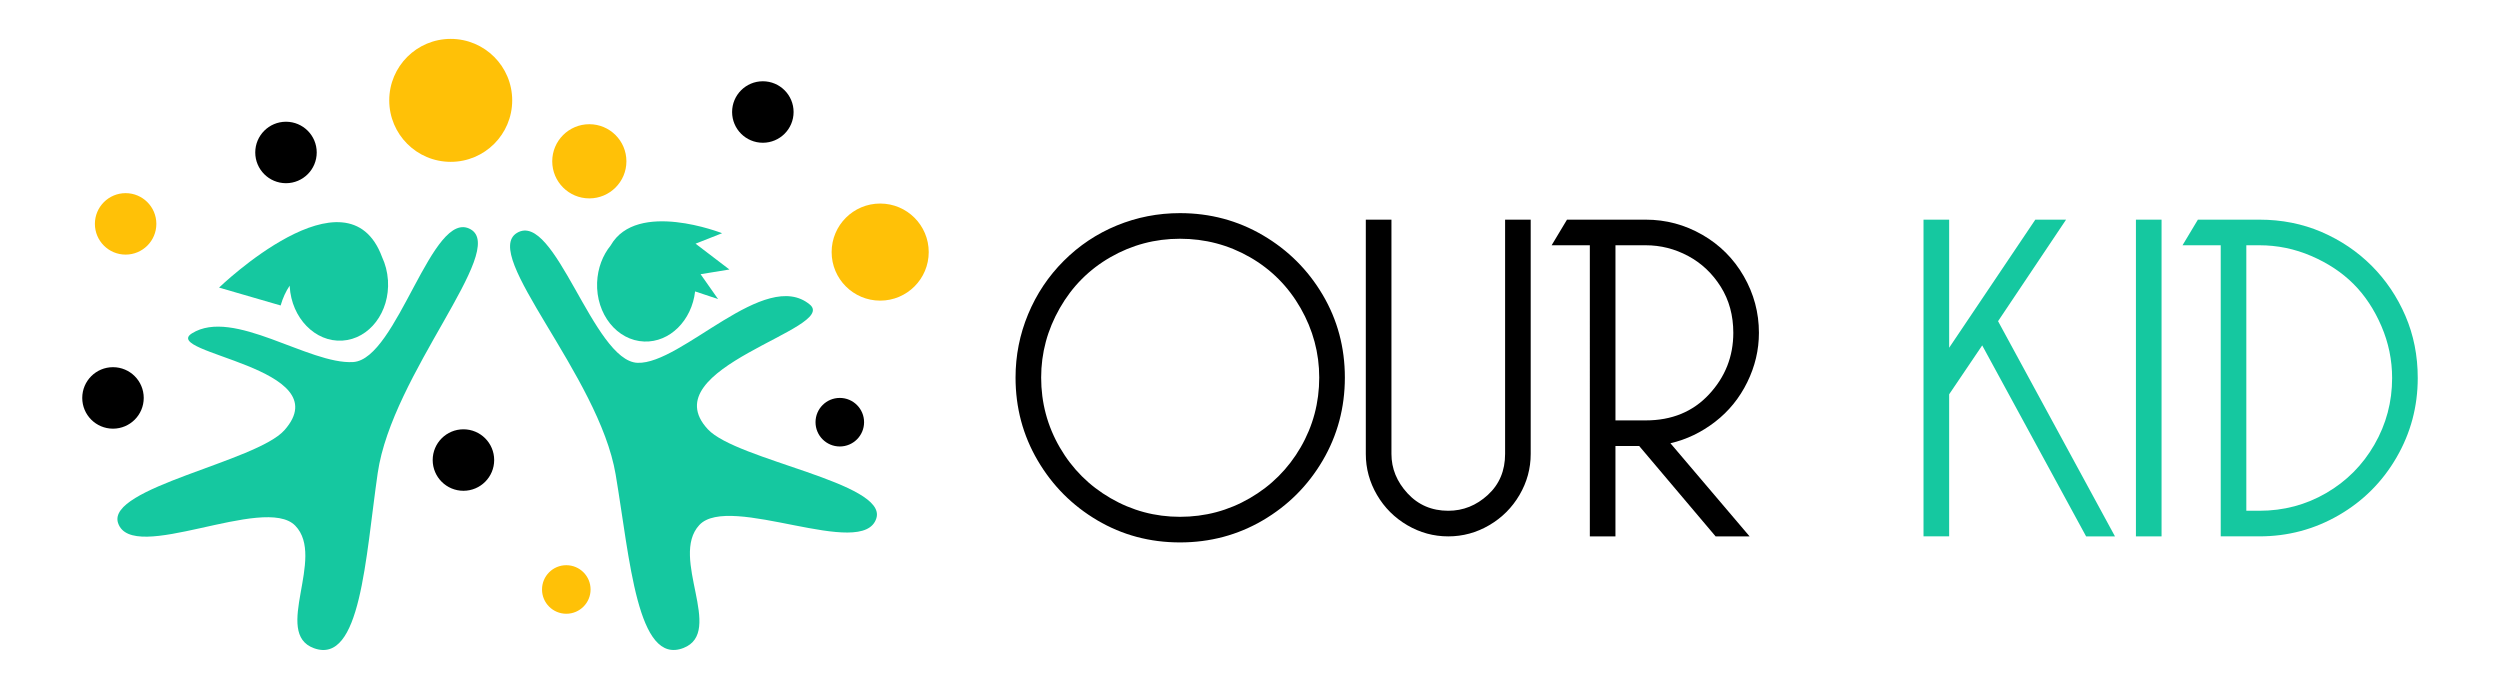 <?xml version="1.0" encoding="utf-8"?>
<!-- Generator: Adobe Illustrator 16.0.0, SVG Export Plug-In . SVG Version: 6.00 Build 0)  -->
<!DOCTYPE svg PUBLIC "-//W3C//DTD SVG 1.1//EN" "http://www.w3.org/Graphics/SVG/1.1/DTD/svg11.dtd">
<svg version="1.1" id="Calque_1" xmlns="http://www.w3.org/2000/svg" xmlns:xlink="http://www.w3.org/1999/xlink" x="0px" y="0px"
	 width="225px" height="62px" viewBox="0 0 225 62" enable-background="new 0 0 225 62" xml:space="preserve">
<g>
	<g>
		<path d="M106.198,19.182c2.709,0,5.197,0.664,7.461,1.991s4.059,3.116,5.387,5.366c1.326,2.25,1.992,4.73,1.992,7.439
			c0,2.712-0.666,5.199-1.992,7.463c-1.328,2.264-3.123,4.059-5.387,5.387c-2.264,1.327-4.752,1.99-7.461,1.99
			c-2.713,0-5.193-0.663-7.442-1.99c-2.25-1.328-4.039-3.123-5.366-5.387c-1.328-2.264-1.991-4.751-1.991-7.463
			c0-1.983,0.377-3.883,1.132-5.7c0.754-1.816,1.823-3.417,3.207-4.8c1.384-1.384,2.977-2.445,4.779-3.186
			C102.318,19.553,104.212,19.182,106.198,19.182z M106.198,21.487c-2.237,0-4.319,0.552-6.248,1.655
			c-1.929,1.104-3.452,2.635-4.569,4.59c-1.118,1.957-1.677,4.039-1.677,6.246c0,2.264,0.559,4.36,1.677,6.289
			c1.117,1.928,2.641,3.451,4.569,4.568c1.928,1.119,4.01,1.678,6.248,1.678c2.264,0,4.359-0.559,6.287-1.678
			c1.928-1.117,3.451-2.641,4.57-4.568c1.117-1.929,1.676-4.025,1.676-6.289c0-2.207-0.559-4.289-1.676-6.246
			c-1.119-1.955-2.643-3.485-4.57-4.59C110.558,22.039,108.462,21.487,106.198,21.487z"/>
		<path d="M135.458,19.769h2.305v21.085c0,1.314-0.336,2.544-1.006,3.689c-0.67,1.146-1.58,2.055-2.725,2.725
			c-1.146,0.671-2.377,1.006-3.689,1.006c-1.314,0-2.543-0.335-3.689-1.006c-1.146-0.67-2.053-1.578-2.725-2.725
			c-0.67-1.146-1.006-2.375-1.006-3.689V19.769h2.307v21.085c0,1.314,0.48,2.494,1.445,3.543c0.965,1.048,2.188,1.572,3.668,1.572
			c1.342,0,2.529-0.475,3.563-1.426c1.035-0.949,1.553-2.18,1.553-3.689V19.769z"/>
		<path d="M148.116,19.769c1.816,0,3.514,0.454,5.094,1.362c1.578,0.908,2.822,2.152,3.73,3.73c0.908,1.58,1.363,3.277,1.363,5.094
			c0,1.537-0.35,3.018-1.049,4.443s-1.662,2.613-2.893,3.563c-1.23,0.951-2.57,1.594-4.023,1.93l7.125,8.383h-3.059l-6.875-8.132
			h-2.139v8.132h-2.305V22.074h-3.438l1.383-2.306H148.116z M145.392,37.836h2.725c2.348,0,4.248-0.782,5.701-2.348
			c1.453-1.564,2.18-3.409,2.18-5.533c0-1.564-0.377-2.948-1.131-4.15c-0.756-1.201-1.734-2.123-2.936-2.767
			c-1.201-0.643-2.473-0.964-3.814-0.964h-2.725V37.836z"/>
		<path fill="#15C8A0" d="M190.347,48.273h-2.598l-9.35-17.187l-2.975,4.401v12.785h-2.307V19.769h2.307v11.528l7.754-11.528h2.768
			l-6.121,9.138L190.347,48.273z"/>
		<path fill="#15C8A0" d="M192.233,48.273V19.769h2.307v28.505H192.233z"/>
		<path fill="#15C8A0" d="M197.81,19.769h5.533c2.012,0,3.877,0.37,5.596,1.11c1.719,0.741,3.221,1.754,4.508,3.039
			c1.285,1.286,2.297,2.788,3.039,4.507c0.74,1.719,1.111,3.584,1.111,5.597c0,2.571-0.637,4.953-1.908,7.146
			c-1.271,2.195-3.004,3.928-5.197,5.199c-2.195,1.271-4.578,1.906-7.148,1.906h-3.479V22.074h-3.438L197.81,19.769z
			 M203.343,45.969c2.18,0,4.186-0.531,6.016-1.594c1.83-1.062,3.277-2.515,4.338-4.359c1.063-1.844,1.594-3.842,1.594-5.994
			c0-1.621-0.322-3.18-0.965-4.674c-0.643-1.495-1.48-2.76-2.514-3.795c-1.035-1.033-2.299-1.871-3.795-2.515
			c-1.494-0.643-3.053-0.964-4.674-0.964h-1.174v23.895H203.343z"/>
	</g>
	<g id="XMLID_237_">
		<g id="XMLID_99_">
			<circle id="XMLID_291_" fill="#FFC107" cx="40.565" cy="9.033" r="5.533"/>
			<circle id="XMLID_290_" fill="#FFC107" cx="53.039" cy="14.517" r="3.338"/>
			<circle id="XMLID_289_" fill="#FFC107" cx="50.967" cy="53.053" r="2.185"/>
			<circle id="XMLID_287_" fill="#FFC107" cx="79.216" cy="22.688" r="4.369"/>
			<circle id="XMLID_284_" cx="75.582" cy="37.998" r="2.185"/>
			<circle id="XMLID_258_" cx="68.656" cy="10.081" r="2.767"/>
			<circle id="XMLID_350_" cx="41.709" cy="41.404" r="2.767"/>
			<circle id="XMLID_241_" fill="#FFC107" cx="11.306" cy="20.149" r="2.766"/>
			<circle id="XMLID_240_" cx="25.739" cy="13.722" r="2.766"/>
			<circle id="XMLID_239_" cx="10.169" cy="35.813" r="2.767"/>
		</g>
		<g id="XMLID_966_">
			<g id="XMLID_106_">
				<path id="XMLID_351_" fill="#15C8A0" d="M42.359,20.639c-3.463-1.978-6.59,11.702-10.571,11.945s-10.801-4.905-14.511-2.583
					c-2.898,1.814,13.342,3.042,8.326,8.711c-2.52,2.848-16.022,5.182-14.979,8.354c1.246,3.789,13.173-2.618,15.95,0.246
					c2.776,2.862-2.065,9.664,1.683,11.027c4.208,1.526,4.629-8.097,5.736-15.758C35.284,33.654,45.68,22.534,42.359,20.639z"/>
				<path id="XMLID_180_" fill="#15C8A0" d="M26.07,25.708c0.001,0.026,0.001,0.053,0.003,0.081
					c0.172,2.837,2.293,5.016,4.735,4.866c2.443-0.148,4.283-2.568,4.109-5.406c0.018,0.01,0.016-0.002-0.002-0.028
					c-0.05-0.753-0.236-1.458-0.53-2.086c-3.112-8.417-14.669,2.749-14.669,2.749l5.541,1.609
					C25.455,26.804,25.733,26.214,26.07,25.708z"/>
			</g>
			<g id="XMLID_101_">
				<path id="XMLID_105_" fill="#15C8A0" d="M63.704,38.633c-5.148-5.548,11.811-9.042,9.178-11.224
					c-4.022-3.332-11.52,5.395-15.505,5.245c-3.985-0.149-7.434-13.751-10.85-11.693c-3.274,1.974,7.381,12.845,8.881,21.738
					c1.288,7.634,1.937,17.245,6.106,15.618c3.715-1.448-1.285-8.136,1.423-11.063c2.708-2.928,14.783,3.195,15.939-0.621
					C79.843,43.437,66.29,41.422,63.704,38.633z"/>
				<path id="XMLID_108_" fill="#15C8A0" d="M57.976,30.737c2.309,0.086,4.281-1.896,4.583-4.509l2.067,0.688l-1.573-2.238
					l2.595-0.423L62.6,21.931l2.389-0.942c0,0-7.663-3.026-10.026,1.096c0,0.001,0,0.001,0,0.002
					c-0.716,0.879-1.173,2.046-1.223,3.343C53.634,28.269,55.529,30.646,57.976,30.737z"/>
			</g>
		</g>
	</g>
</g>
</svg>

